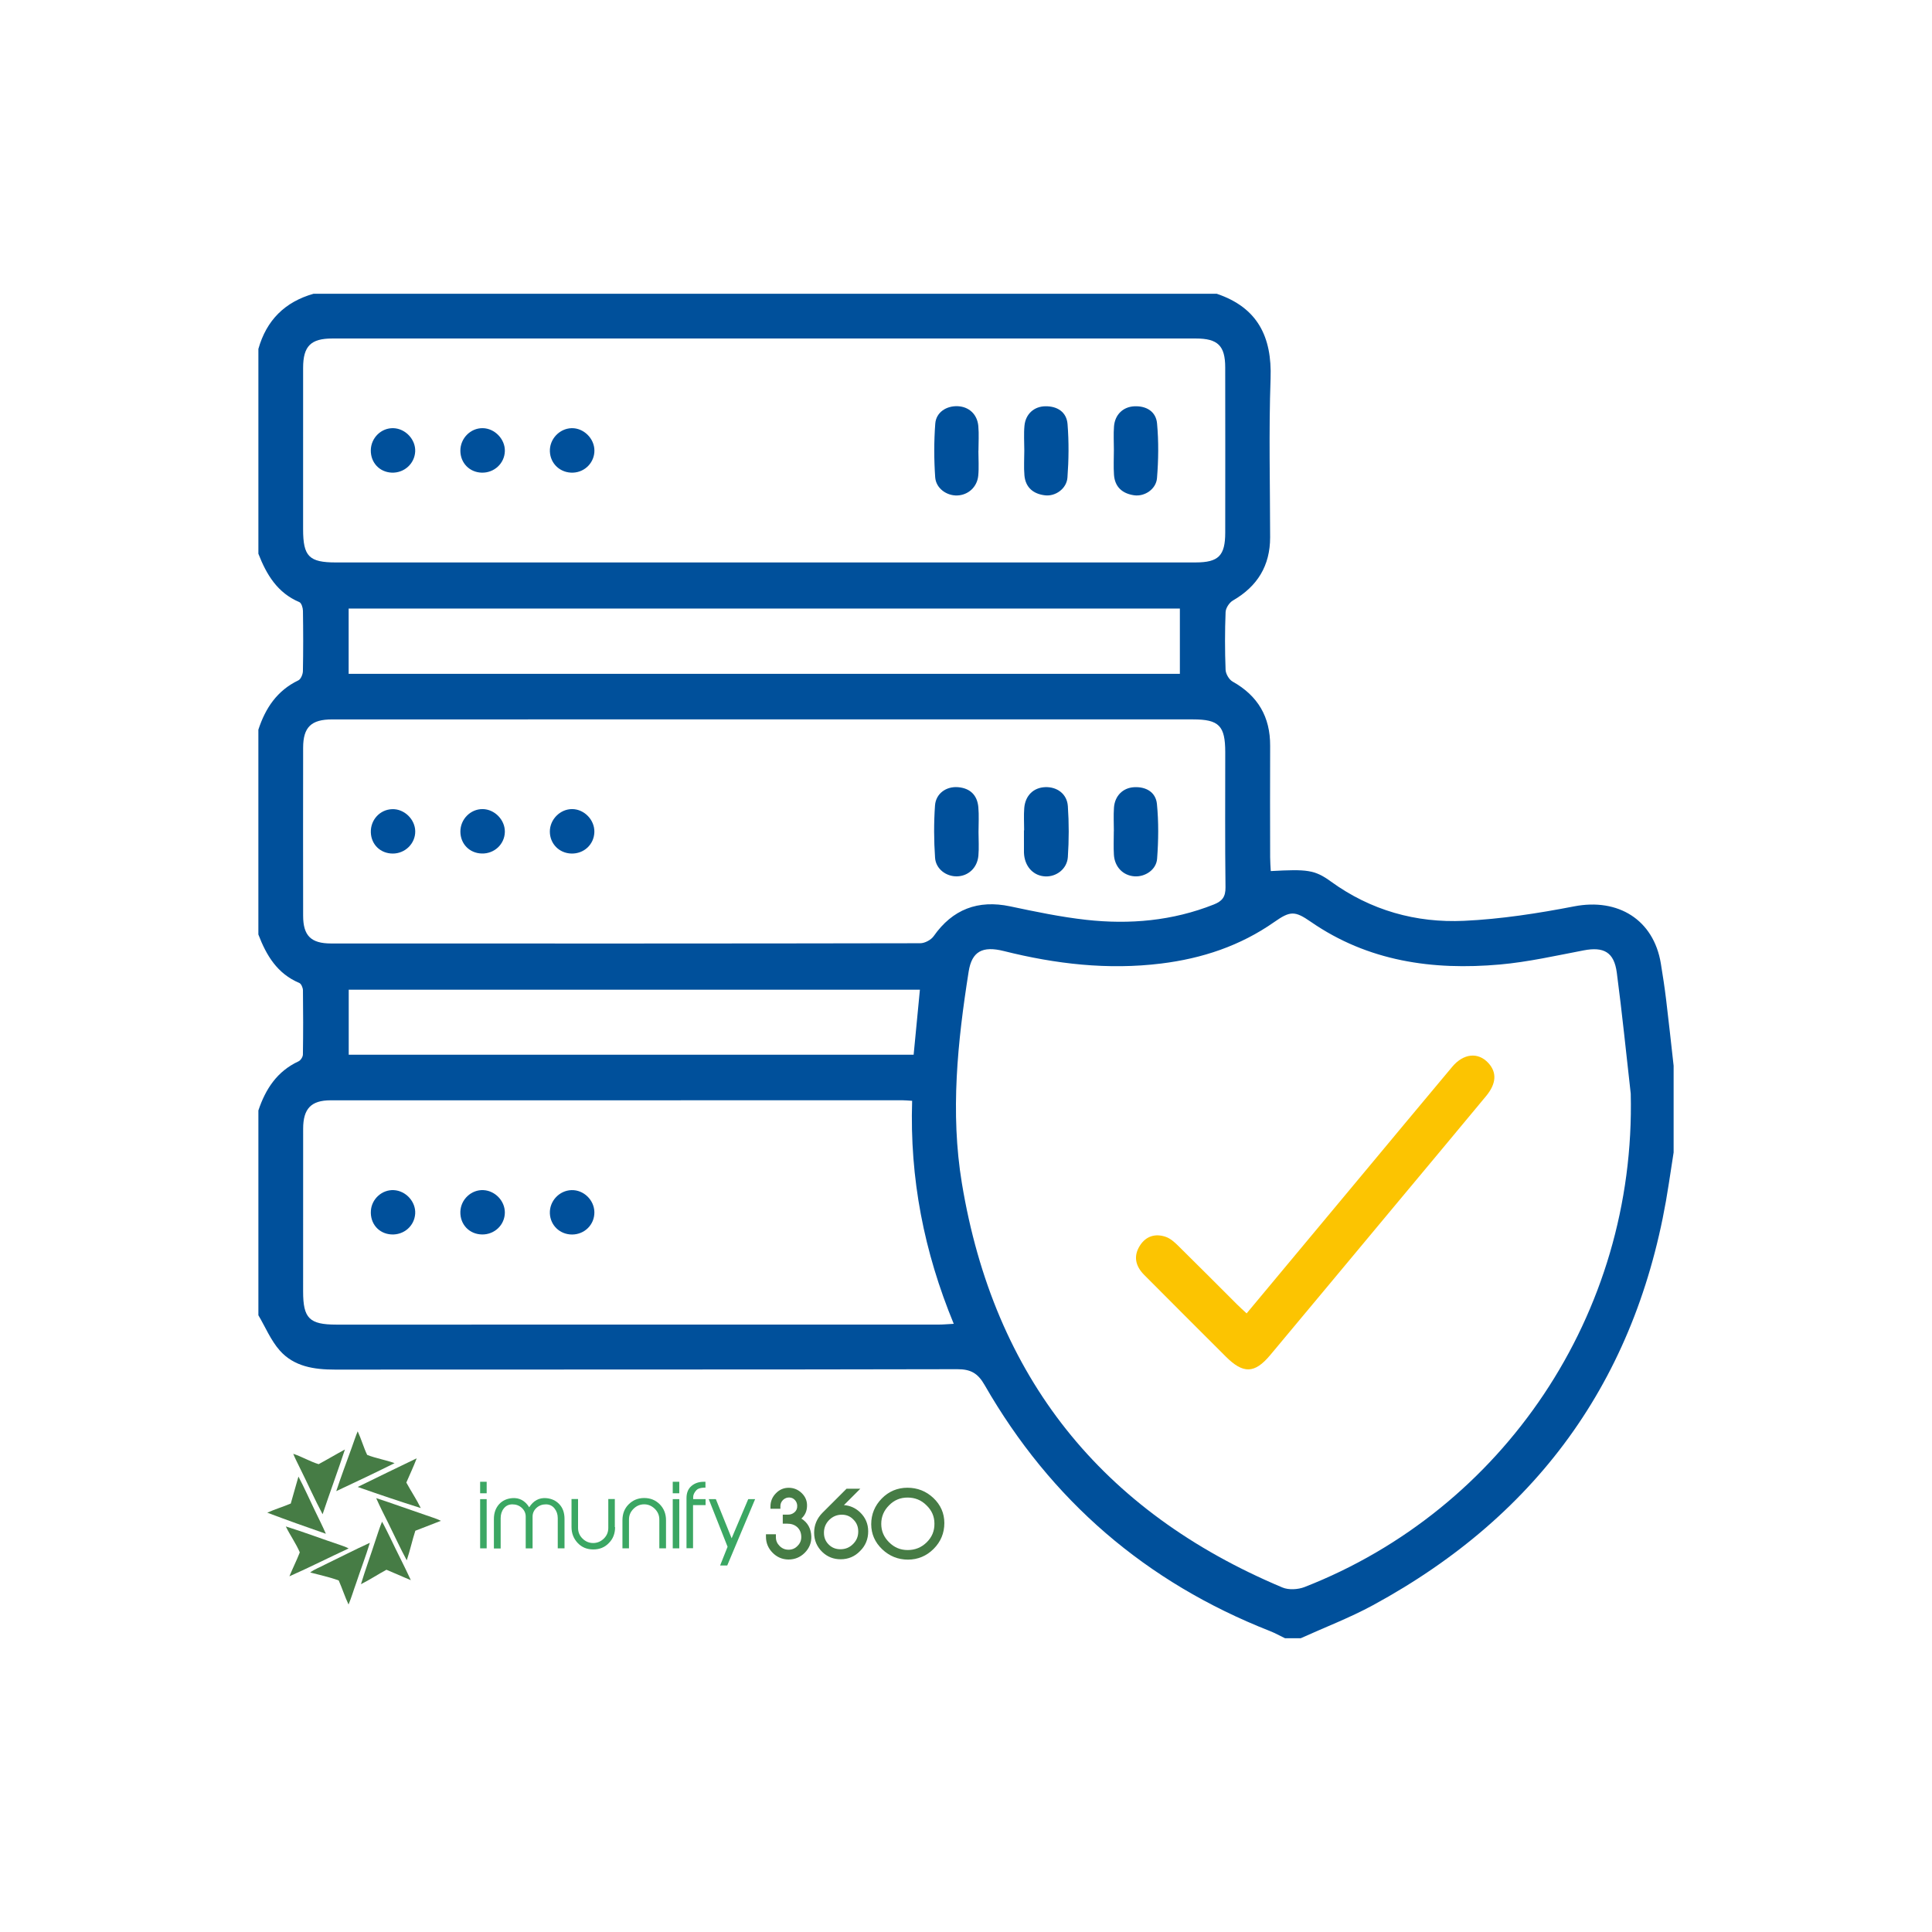 <?xml version="1.0" encoding="utf-8"?>
<!-- Generator: Adobe Illustrator 17.0.0, SVG Export Plug-In . SVG Version: 6.00 Build 0)  -->
<!DOCTYPE svg PUBLIC "-//W3C//DTD SVG 1.1//EN" "http://www.w3.org/Graphics/SVG/1.1/DTD/svg11.dtd">
<svg version="1.1" id="Layer_1" xmlns="http://www.w3.org/2000/svg" xmlns:xlink="http://www.w3.org/1999/xlink" x="0px" y="0px"
	 width="120px" height="120px" viewBox="0 0 120 120" enable-background="new 0 0 120 120" xml:space="preserve">
<g>
	<g>
		<path fill="#00509B" d="M16.048,58.043c0-4.24,0-8.481,0-12.722c0.437-1.338,1.164-2.431,2.484-3.063
			c0.154-0.074,0.277-0.373,0.282-0.57c0.025-1.249,0.022-2.499,0.003-3.749c-0.003-0.188-0.093-0.486-0.224-0.541
			c-1.364-0.575-2.041-1.711-2.544-3.004c0-4.24,0-8.481,0-12.722c0.502-1.782,1.645-2.921,3.426-3.426c17.234,0,38.865,0,56.099,0
			c2.535,0.856,3.437,2.667,3.344,5.269c-0.116,3.282-0.031,6.572-0.028,9.858C78.89,35.14,78.1,36.42,76.577,37.3
			c-0.223,0.129-0.444,0.468-0.453,0.717c-0.047,1.193-0.047,2.39-0.001,3.584c0.01,0.255,0.216,0.61,0.436,0.733
			c1.572,0.881,2.342,2.195,2.332,3.991c-0.012,2.309-0.003,4.617,0,6.925c0,0.285,0.025,0.57,0.039,0.854
			c2.259-0.122,2.723-0.083,3.733,0.648c2.476,1.794,5.282,2.581,8.275,2.442c2.288-0.107,4.581-0.462,6.835-0.898
			c2.731-0.529,4.936,0.832,5.384,3.542c0.124,0.75,0.238,1.501,0.329,2.255c0.166,1.367,0.312,2.736,0.466,4.104
			c0,1.794,0,3.588,0,5.382c-0.098,0.638-0.199,1.277-0.295,1.915c-1.777,11.787-7.914,20.524-18.379,26.208
			c-1.442,0.783-2.988,1.372-4.486,2.051c-0.327,0-0.652,0-0.979,0c-0.312-0.15-0.616-0.321-0.937-0.447
			c-7.694-3.024-13.61-8.118-17.721-15.282c-0.422-0.735-0.865-0.983-1.7-0.981c-11.417,0.029-27.23,0.015-38.647,0.025
			c-1.295,0.001-2.546-0.185-3.431-1.186c-0.557-0.629-0.893-1.453-1.328-2.189c0-4.24,0-8.481,0-12.722
			c0.444-1.332,1.165-2.433,2.494-3.05c0.131-0.061,0.268-0.274,0.271-0.419c0.021-1.331,0.02-2.662,0.003-3.993
			c-0.003-0.158-0.107-0.406-0.229-0.457C17.221,60.478,16.543,59.341,16.048,58.043z M101.288,67.93
			c-0.284-2.507-0.536-5.019-0.866-7.519c-0.168-1.274-0.81-1.62-2.056-1.382c-1.73,0.33-3.461,0.724-5.21,0.879
			c-4.179,0.37-8.185-0.195-11.743-2.656c-0.984-0.68-1.268-0.685-2.263,0.014c-2.116,1.484-4.485,2.267-7.03,2.581
			c-3.31,0.408-6.554,0.03-9.766-0.775c-1.332-0.334-1.992,0.02-2.19,1.278c-0.688,4.36-1.146,8.747-0.421,13.137
			c1.986,12.039,8.677,20.399,19.913,25.116c0.39,0.163,0.968,0.128,1.374-0.03C93.336,93.766,101.616,81.647,101.288,67.93z
			 M49.642,34.936c8.206,0,16.412,0.002,24.618-0.002c1.426-0.001,1.839-0.418,1.841-1.848c0.004-3.424,0.005-6.848-0.001-10.271
			c-0.003-1.344-0.461-1.79-1.827-1.79c-16.412-0.002-37.22-0.002-53.632,0c-1.338,0-1.812,0.476-1.814,1.818
			c-0.003,3.342-0.002,6.684-0.001,10.026c0,1.693,0.367,2.066,2.046,2.066C28.997,34.937,41.518,34.937,49.642,34.936z
			 M49.725,44.682c-8.234,0-20.864-0.002-29.099,0.002c-1.3,0.001-1.795,0.484-1.798,1.755c-0.005,3.479-0.005,6.957,0,10.436
			c0.002,1.238,0.48,1.725,1.734,1.726c10.734,0.006,25.865,0.007,36.599-0.015c0.283-0.001,0.668-0.207,0.832-0.44
			c1.17-1.667,2.752-2.273,4.75-1.851c1.564,0.331,3.137,0.66,4.723,0.837c2.704,0.301,5.365,0.064,7.928-0.953
			c0.525-0.208,0.731-0.478,0.724-1.069c-0.035-2.799-0.014-5.598-0.016-8.397c-0.001-1.635-0.39-2.03-2.001-2.03
			C65.975,44.681,57.85,44.681,49.725,44.682z M56.654,68.373c-0.266-0.015-0.424-0.033-0.582-0.033
			c-10.38-0.002-25.156-0.003-35.536,0.002c-1.213,0.001-1.706,0.519-1.707,1.766c-0.005,3.37-0.003,6.738-0.002,10.108
			c0,1.668,0.388,2.058,2.069,2.058c11.005,0.001,26.407,0.001,37.412-0.002c0.283,0,0.566-0.028,0.931-0.047
			C57.389,77.742,56.501,73.194,56.654,68.373z M73.284,37.798c-15.811,0-35.921,0-51.629,0c0,1.393,0,2.713,0,4.054
			c15.765,0,35.878,0,51.629,0C73.284,40.482,73.284,39.16,73.284,37.798z M57.137,61.472c-10.426,0-25.15,0-35.477,0
			c0,1.393,0,2.709,0,4.038c10.255,0,24.852,0,35.088,0C56.879,64.153,57.006,62.84,57.137,61.472z"/>
		<path fill="#FCC401" d="M77.43,81.577c2.367-2.839,4.696-5.634,7.026-8.43c1.914-2.296,3.823-4.595,5.744-6.886
			c0.703-0.839,1.612-0.923,2.243-0.237c0.536,0.582,0.504,1.277-0.136,2.051c-1.872,2.26-3.755,4.51-5.634,6.764
			c-2.592,3.11-5.181,6.222-7.778,9.328c-0.97,1.159-1.675,1.176-2.761,0.091c-1.692-1.69-3.385-3.379-5.07-5.075
			c-0.54-0.543-0.687-1.171-0.246-1.842c0.377-0.573,0.949-0.731,1.573-0.524c0.292,0.096,0.557,0.332,0.783,0.555
			c1.221,1.2,2.426,2.417,3.638,3.625C77,81.187,77.201,81.363,77.43,81.577z"/>
		<path fill="#00509B" d="M69.185,27.945c0.001-0.488-0.03-0.979,0.008-1.464c0.057-0.728,0.565-1.213,1.261-1.245
			c0.758-0.035,1.345,0.333,1.412,1.059c0.104,1.126,0.089,2.274-0.003,3.403c-0.057,0.69-0.772,1.157-1.418,1.065
			c-0.722-0.102-1.2-0.508-1.253-1.271C69.156,28.978,69.185,28.46,69.185,27.945z"/>
		<path fill="#00509B" d="M60.77,28.006c0,0.515,0.041,1.034-0.01,1.544c-0.071,0.708-0.629,1.199-1.301,1.224
			c-0.657,0.025-1.325-0.438-1.373-1.135c-0.076-1.104-0.078-2.222,0.005-3.325c0.053-0.706,0.691-1.115,1.397-1.084
			c0.692,0.031,1.21,0.498,1.277,1.23c0.047,0.511,0.009,1.03,0.009,1.545C60.774,28.006,60.772,28.006,60.77,28.006z"/>
		<path fill="#00509B" d="M63.621,27.981c0.001-0.515-0.039-1.034,0.011-1.544c0.071-0.727,0.6-1.195,1.299-1.203
			c0.756-0.009,1.316,0.368,1.376,1.105c0.088,1.102,0.076,2.221-0.006,3.324c-0.052,0.689-0.742,1.178-1.389,1.103
			c-0.723-0.083-1.216-0.481-1.283-1.24C63.584,29.014,63.621,28.496,63.621,27.981z"/>
		<path fill="#00509B" d="M35.502,26.595c0.745-0.019,1.411,0.629,1.418,1.381c0.006,0.738-0.574,1.346-1.315,1.38
			c-0.788,0.036-1.423-0.54-1.451-1.317C34.125,27.279,34.746,26.615,35.502,26.595z"/>
		<path fill="#00509B" d="M24.438,26.595c0.75,0.025,1.387,0.707,1.35,1.45c-0.037,0.762-0.693,1.349-1.468,1.311
			c-0.753-0.037-1.298-0.624-1.289-1.387C23.04,27.196,23.681,26.569,24.438,26.595z"/>
		<path fill="#00509B" d="M29.978,26.594c0.748,0.008,1.398,0.679,1.379,1.425c-0.019,0.765-0.664,1.362-1.443,1.338
			c-0.755-0.024-1.316-0.601-1.32-1.36C28.59,27.228,29.223,26.585,29.978,26.594z"/>
		<path fill="#00509B" d="M69.184,51.625c0-0.488-0.028-0.979,0.007-1.464c0.052-0.729,0.553-1.225,1.242-1.266
			c0.756-0.044,1.354,0.314,1.426,1.04c0.111,1.125,0.096,2.274,0.011,3.403c-0.052,0.691-0.753,1.139-1.406,1.093
			c-0.706-0.049-1.231-0.58-1.277-1.34c-0.03-0.486-0.006-0.976-0.006-1.465C69.181,51.625,69.183,51.625,69.184,51.625z"/>
		<path fill="#00509B" d="M60.778,51.685c0.001,0.488,0.036,0.98-0.008,1.464c-0.069,0.757-0.629,1.269-1.332,1.283
			c-0.662,0.014-1.31-0.452-1.359-1.152c-0.075-1.078-0.08-2.169-0.004-3.247c0.052-0.749,0.7-1.2,1.431-1.14
			c0.755,0.063,1.195,0.498,1.261,1.245C60.814,50.652,60.777,51.17,60.778,51.685z"/>
		<path fill="#00509B" d="M63.611,51.572c0-0.461-0.03-0.925,0.007-1.382c0.064-0.781,0.578-1.272,1.301-1.299
			c0.733-0.028,1.354,0.416,1.407,1.177c0.073,1.052,0.071,2.115,0,3.167c-0.05,0.739-0.716,1.233-1.404,1.2
			c-0.701-0.033-1.222-0.555-1.31-1.315c-0.006-0.054-0.012-0.108-0.012-0.162c-0.001-0.461-0.001-0.922-0.001-1.384
			C63.604,51.572,63.608,51.572,63.611,51.572z"/>
		<path fill="#00509B" d="M29.975,50.254c0.748,0.005,1.398,0.674,1.382,1.42c-0.016,0.766-0.657,1.363-1.438,1.339
			c-0.76-0.023-1.318-0.594-1.324-1.354C28.589,50.891,29.218,50.249,29.975,50.254z"/>
		<path fill="#00509B" d="M35.544,50.254c0.749,0.007,1.392,0.673,1.373,1.425c-0.019,0.775-0.65,1.361-1.437,1.336
			c-0.753-0.025-1.323-0.607-1.328-1.358C34.147,50.898,34.794,50.247,35.544,50.254z"/>
		<path fill="#00509B" d="M25.791,51.63c0.011,0.758-0.622,1.387-1.396,1.386c-0.762-0.002-1.336-0.554-1.362-1.312
			c-0.027-0.78,0.565-1.424,1.331-1.446C25.108,50.236,25.78,50.882,25.791,51.63z"/>
		<path fill="#00509B" d="M36.918,75.292c0.009,0.772-0.608,1.387-1.39,1.386c-0.754-0.003-1.345-0.568-1.375-1.313
			c-0.03-0.762,0.583-1.421,1.343-1.444C36.25,73.897,36.909,74.533,36.918,75.292z"/>
		<path fill="#00509B" d="M28.594,75.265c0.021-0.766,0.681-1.383,1.436-1.344c0.724,0.038,1.327,0.669,1.327,1.388
			c-0.001,0.766-0.633,1.376-1.413,1.366C29.154,76.664,28.572,76.057,28.594,75.265z"/>
		<path fill="#00509B" d="M24.303,76.673c-0.784-0.047-1.325-0.68-1.266-1.482c0.054-0.732,0.695-1.305,1.42-1.27
			c0.753,0.036,1.378,0.724,1.331,1.464C25.739,76.151,25.084,76.719,24.303,76.673z"/>
	</g>
	<g>
		<g>
			<path fill="#467C45" d="M21.845,89.918c0.126-0.343,0.231-0.68,0.371-1.016c0.224,0.476,0.365,0.995,0.589,1.464
				c0.547,0.217,1.142,0.309,1.703,0.512c-1.191,0.596-2.411,1.171-3.623,1.739C21.186,91.706,21.523,90.815,21.845,89.918"/>
			<path fill="#467C45" d="M19.791,90.942c0.547-0.294,1.086-0.617,1.633-0.911c-0.442,1.346-0.939,2.678-1.387,4.023
				c-0.491-0.926-0.918-1.886-1.381-2.817c-0.147-0.316-0.316-0.617-0.442-0.939C18.762,90.479,19.259,90.78,19.791,90.942"/>
			<path fill="#467C45" d="M22.217,92.357c1.219-0.596,2.439-1.191,3.666-1.78c-0.196,0.512-0.427,1.003-0.645,1.507
				c0.288,0.533,0.631,1.037,0.897,1.584C24.816,93.254,23.513,92.812,22.217,92.357"/>
			<path fill="#467C45" d="M18.537,91.712c0.365,0.687,0.68,1.409,1.016,2.102c0.231,0.484,0.476,0.96,0.687,1.451
				c-1.212-0.42-2.432-0.855-3.638-1.31c0.476-0.217,0.981-0.365,1.458-0.568C18.222,92.827,18.382,92.273,18.537,91.712"/>
			<path fill="#467C45" d="M23.366,93.051c1.016,0.329,2.025,0.701,3.041,1.044c0.322,0.119,0.666,0.211,0.981,0.365
				c-0.533,0.211-1.065,0.414-1.591,0.617c-0.196,0.602-0.329,1.233-0.533,1.837c-0.414-0.764-0.771-1.556-1.156-2.327
				C23.856,94.081,23.591,93.569,23.366,93.051"/>
			<path fill="#467C45" d="M23.324,95.665c0.133-0.386,0.245-0.771,0.406-1.15c0.182,0.322,0.337,0.659,0.504,0.988
				c0.42,0.89,0.876,1.752,1.283,2.642c-0.504-0.203-1.003-0.435-1.514-0.645c-0.533,0.288-1.037,0.624-1.584,0.897
				C22.7,97.474,23.03,96.576,23.324,95.665"/>
			<path fill="#467C45" d="M17.752,94.81c1.15,0.358,2.271,0.785,3.406,1.163c0.168,0.056,0.343,0.119,0.497,0.203
				c-1.227,0.568-2.439,1.184-3.679,1.731c0.203-0.497,0.448-0.981,0.645-1.486C18.382,95.861,18.018,95.357,17.752,94.81"/>
			<path fill="#467C45" d="M20.184,97.179c0.932-0.448,1.85-0.926,2.789-1.353c-0.252,0.834-0.574,1.661-0.848,2.495
				c-0.162,0.442-0.294,0.904-0.476,1.338c-0.231-0.484-0.393-1.003-0.61-1.493c-0.582-0.217-1.184-0.337-1.773-0.497
				C19.539,97.459,19.882,97.347,20.184,97.179"/>
			<path fill="#3BA763" d="M30.228,92.75h-0.406v-0.715h0.406V92.75z M30.228,96.17h-0.406v-3.056h0.406V96.17z"/>
			<path fill="#3BA763" d="M35.063,96.17h-0.42v-1.878c0-0.239-0.07-0.435-0.203-0.602c-0.133-0.168-0.316-0.252-0.533-0.252
				c-0.224,0-0.42,0.07-0.582,0.217c-0.162,0.147-0.245,0.329-0.245,0.547v1.97h-0.427v-1.97c0-0.217-0.084-0.399-0.245-0.547
				c-0.162-0.147-0.358-0.217-0.582-0.217c-0.224,0-0.399,0.084-0.533,0.252c-0.133,0.168-0.196,0.371-0.196,0.61v1.878h-0.42
				v-1.829c0-0.386,0.113-0.687,0.329-0.926c0.203-0.217,0.47-0.343,0.806-0.371c0.442-0.035,0.799,0.154,1.058,0.568
				c0.266-0.414,0.617-0.602,1.058-0.568c0.329,0.028,0.602,0.154,0.806,0.371c0.224,0.231,0.329,0.54,0.329,0.926L35.063,96.17
				L35.063,96.17z"/>
			<path fill="#3BA763" d="M38.204,94.852c0,0.399-0.126,0.729-0.386,0.988c-0.252,0.266-0.574,0.399-0.967,0.399
				c-0.393,0-0.715-0.133-0.967-0.399s-0.386-0.596-0.386-0.988v-1.745h0.406v1.794c0,0.26,0.091,0.476,0.28,0.666
				c0.19,0.182,0.406,0.273,0.659,0.273c0.252,0,0.47-0.091,0.659-0.273c0.19-0.182,0.28-0.406,0.28-0.666v-1.794h0.406v1.745
				H38.204z"/>
			<path fill="#3BA763" d="M41.358,96.17h-0.406v-1.788c0-0.26-0.091-0.476-0.28-0.666c-0.19-0.182-0.406-0.28-0.659-0.28
				s-0.476,0.091-0.666,0.28c-0.19,0.19-0.28,0.406-0.28,0.666v1.788h-0.406v-1.745c0-0.399,0.126-0.729,0.386-0.988
				c0.26-0.26,0.582-0.393,0.967-0.393c0.385,0,0.708,0.133,0.967,0.393c0.26,0.266,0.386,0.596,0.386,0.988v1.745H41.358z"/>
			<path fill="#3BA763" d="M42.191,92.75h-0.406v-0.715h0.406V92.75z M42.191,96.17h-0.406v-3.056h0.406V96.17z"/>
			<path fill="#3BA763" d="M43.817,93.486h-0.771v2.678H42.64v-3.112c0-0.322,0.098-0.574,0.301-0.75
				c0.203-0.175,0.455-0.266,0.771-0.266h0.105V92.4h-0.105c-0.217,0.014-0.371,0.063-0.455,0.154
				c-0.133,0.147-0.203,0.288-0.203,0.435v0.126h0.771v0.371L43.817,93.486L43.817,93.486z"/>
			<polygon fill="#3BA763" points="46.902,93.114 45.17,97.235 44.728,97.235 45.191,96.072 44.021,93.114 44.463,93.114 
				45.443,95.546 46.474,93.114 			"/>
			<path fill="#467C45" d="M50.293,95.42c0.014,0.365-0.119,0.68-0.378,0.946c-0.266,0.266-0.582,0.399-0.946,0.393
				c-0.35-0.007-0.659-0.14-0.904-0.393c-0.252-0.252-0.378-0.561-0.378-0.911v-0.056h0.406v0.077c0,0.245,0.091,0.448,0.266,0.624
				c0.175,0.168,0.386,0.26,0.624,0.26c0.252,0,0.463-0.091,0.645-0.273s0.266-0.399,0.252-0.651
				c-0.014-0.28-0.113-0.504-0.309-0.673c-0.182-0.154-0.414-0.231-0.687-0.231h-0.168v-0.35h0.154
				c0.203,0.014,0.378-0.042,0.533-0.162c0.147-0.126,0.217-0.294,0.211-0.504c-0.007-0.162-0.063-0.301-0.175-0.42
				c-0.105-0.113-0.245-0.175-0.406-0.19c-0.175-0.007-0.329,0.049-0.47,0.175c-0.133,0.126-0.203,0.28-0.203,0.463v0.063h-0.406
				v-0.035c0-0.294,0.105-0.547,0.309-0.75c0.211-0.211,0.455-0.309,0.743-0.309c0.28,0.007,0.525,0.105,0.729,0.309
				c0.203,0.203,0.294,0.442,0.288,0.722c-0.007,0.329-0.154,0.596-0.435,0.785C50.034,94.551,50.272,94.915,50.293,95.42"/>
			<path fill="#467C45" d="M48.976,96.864c-0.007,0-0.007,0-0.014,0c-0.378-0.007-0.708-0.147-0.981-0.427
				c-0.266-0.273-0.406-0.602-0.406-0.988v-0.154h0.617v0.182c0,0.217,0.077,0.393,0.231,0.547c0.154,0.154,0.337,0.231,0.553,0.231
				c0.224,0,0.414-0.077,0.568-0.245c0.162-0.162,0.231-0.35,0.224-0.574c-0.007-0.252-0.098-0.448-0.266-0.596
				c-0.162-0.14-0.365-0.203-0.617-0.203h-0.266v-0.561h0.26c0.19,0.014,0.337-0.035,0.463-0.14c0.126-0.106,0.182-0.239,0.175-0.42
				c-0.007-0.14-0.056-0.252-0.147-0.35c-0.091-0.098-0.203-0.147-0.337-0.154c-0.147-0.007-0.273,0.042-0.393,0.147
				c-0.113,0.113-0.168,0.239-0.168,0.386v0.168h-0.617v-0.14c0-0.322,0.113-0.596,0.343-0.827c0.224-0.231,0.497-0.343,0.813-0.337
				c0.309,0.007,0.574,0.119,0.799,0.343c0.224,0.224,0.329,0.491,0.316,0.799c-0.007,0.309-0.126,0.568-0.35,0.771
				c0.393,0.245,0.596,0.617,0.617,1.107l0,0c0.014,0.393-0.126,0.736-0.414,1.024C49.704,96.723,49.369,96.864,48.976,96.864
				 M47.784,95.497c0.007,0.309,0.126,0.568,0.343,0.799c0.231,0.239,0.504,0.358,0.834,0.365c0.337,0,0.624-0.113,0.876-0.365
				c0.245-0.245,0.358-0.533,0.35-0.869c-0.021-0.47-0.231-0.799-0.645-1.009L49.39,94.34l0.147-0.098
				c0.252-0.175,0.386-0.406,0.393-0.708c0.007-0.252-0.077-0.463-0.26-0.651c-0.182-0.182-0.399-0.273-0.651-0.28
				c-0.266-0.007-0.476,0.084-0.666,0.28c-0.175,0.175-0.266,0.378-0.28,0.617h0.196c0.007-0.19,0.091-0.358,0.231-0.497
				c0.154-0.147,0.337-0.217,0.547-0.203c0.19,0.014,0.35,0.084,0.476,0.217c0.126,0.133,0.196,0.294,0.203,0.484
				c0.007,0.245-0.077,0.448-0.252,0.589c-0.168,0.14-0.371,0.203-0.602,0.19h-0.049v0.147h0.063c0.301,0,0.553,0.084,0.75,0.252
				c0.217,0.182,0.329,0.435,0.343,0.743c0.014,0.28-0.084,0.525-0.28,0.729c-0.196,0.203-0.442,0.309-0.722,0.309
				c-0.266,0-0.497-0.098-0.694-0.288c-0.19-0.182-0.288-0.414-0.294-0.673h-0.205V95.497z"/>
			<path fill="#467C45" d="M53.349,96.275c-0.316,0.316-0.694,0.47-1.135,0.47c-0.414,0-0.764-0.14-1.058-0.42
				c-0.316-0.301-0.476-0.68-0.476-1.129s0.162-0.834,0.484-1.15l1.472-1.472h0.561L52.18,93.59
				c0.455-0.028,0.841,0.105,1.163,0.406c0.322,0.301,0.484,0.673,0.484,1.129C53.826,95.581,53.665,95.959,53.349,96.275
				 M53.083,95.966c0.224-0.231,0.337-0.512,0.337-0.834c0-0.322-0.113-0.602-0.337-0.827c-0.217-0.217-0.484-0.322-0.792-0.322
				c-0.322,0-0.602,0.113-0.841,0.337c-0.252,0.245-0.371,0.54-0.371,0.89c0,0.337,0.119,0.61,0.358,0.834
				c0.217,0.196,0.47,0.294,0.771,0.294C52.55,96.331,52.838,96.211,53.083,95.966"/>
			<path fill="#467C45" d="M52.214,96.849c-0.435,0-0.82-0.147-1.135-0.448c-0.337-0.322-0.512-0.729-0.512-1.206
				c0-0.47,0.175-0.883,0.512-1.227l1.5-1.5h0.855l-1.016,1.016c0.378,0.028,0.708,0.175,0.988,0.435
				c0.343,0.322,0.519,0.722,0.519,1.199c0,0.477-0.168,0.89-0.504,1.219C53.09,96.681,52.683,96.849,52.214,96.849 M52.67,92.679
				l-1.437,1.437c-0.301,0.301-0.448,0.659-0.448,1.08c0,0.427,0.147,0.771,0.442,1.058c0.28,0.26,0.602,0.393,0.988,0.393
				c0.414,0,0.764-0.147,1.058-0.442c0.301-0.294,0.442-0.651,0.442-1.073c0-0.421-0.147-0.771-0.455-1.052
				c-0.301-0.28-0.659-0.406-1.086-0.378L51.9,93.717l1.037-1.037H52.67L52.67,92.679z M52.2,96.437
				c-0.322,0-0.61-0.105-0.841-0.322c-0.26-0.239-0.393-0.54-0.393-0.904c0-0.378,0.133-0.701,0.406-0.967
				c0.26-0.245,0.568-0.365,0.911-0.365c0.337,0,0.631,0.119,0.862,0.35c0.245,0.245,0.365,0.547,0.365,0.897
				c0,0.35-0.126,0.659-0.365,0.911l0,0C52.894,96.303,52.578,96.437,52.2,96.437 M52.291,94.081c-0.294,0-0.547,0.098-0.771,0.309
				c-0.231,0.224-0.343,0.491-0.343,0.813c0,0.309,0.105,0.553,0.322,0.757c0.196,0.182,0.427,0.266,0.7,0.266
				c0.322,0,0.582-0.113,0.799-0.337c0.211-0.217,0.309-0.463,0.309-0.764s-0.098-0.547-0.309-0.75
				C52.809,94.179,52.572,94.081,52.291,94.081"/>
			<path fill="#467C45" d="M58.55,94.6c0,0.596-0.211,1.107-0.638,1.535c-0.42,0.427-0.932,0.638-1.528,0.638
				c-0.589,0-1.093-0.203-1.528-0.617c-0.427-0.406-0.645-0.904-0.645-1.479c0-0.596,0.211-1.101,0.631-1.528
				c0.42-0.42,0.926-0.638,1.514-0.638c0.596,0,1.107,0.203,1.535,0.602C58.332,93.52,58.55,94.018,58.55,94.6 M58.143,94.621
				c0-0.476-0.182-0.883-0.525-1.219c-0.35-0.329-0.764-0.497-1.24-0.497s-0.883,0.168-1.219,0.512
				c-0.343,0.343-0.512,0.75-0.512,1.219s0.168,0.876,0.512,1.219c0.343,0.337,0.75,0.512,1.227,0.512
				c0.484,0,0.904-0.168,1.255-0.512C57.982,95.518,58.15,95.104,58.143,94.621"/>
			<path fill="#467C45" d="M56.391,96.871c-0.61,0-1.15-0.217-1.598-0.645c-0.448-0.427-0.68-0.953-0.68-1.556
				c0-0.617,0.224-1.157,0.659-1.598c0.435-0.442,0.975-0.666,1.591-0.666c0.617,0,1.157,0.211,1.605,0.631
				c0.455,0.427,0.687,0.953,0.687,1.563c0,0.624-0.224,1.163-0.666,1.605C57.548,96.646,57.008,96.871,56.391,96.871
				 M56.363,92.616c-0.561,0-1.044,0.203-1.444,0.602c-0.399,0.399-0.602,0.89-0.602,1.451c0,0.547,0.203,1.024,0.617,1.409
				c0.406,0.386,0.897,0.589,1.451,0.589c0.561,0,1.052-0.203,1.451-0.61c0.399-0.399,0.602-0.897,0.602-1.458
				c0-0.547-0.211-1.024-0.624-1.409C57.422,92.805,56.931,92.616,56.363,92.616 M56.391,96.478c-0.007,0-0.007,0-0.014,0
				c-0.497-0.007-0.939-0.19-1.297-0.547c-0.365-0.358-0.547-0.792-0.547-1.289s0.182-0.932,0.54-1.289
				c0.358-0.358,0.792-0.54,1.297-0.54s0.946,0.175,1.317,0.525c0.365,0.35,0.553,0.785,0.561,1.289
				c0.007,0.512-0.175,0.953-0.547,1.31C57.337,96.296,56.896,96.478,56.391,96.478 M56.37,93.016c-0.448,0-0.827,0.154-1.15,0.484
				c-0.322,0.322-0.484,0.701-0.484,1.15c0,0.448,0.162,0.82,0.484,1.142c0.322,0.322,0.7,0.484,1.157,0.484
				c0.456,0,0.848-0.154,1.178-0.476c0.329-0.322,0.491-0.708,0.484-1.163l0,0c0-0.455-0.168-0.827-0.497-1.142
				C57.218,93.17,56.825,93.016,56.37,93.016"/>
		</g>
	</g>
</g>
</svg>
